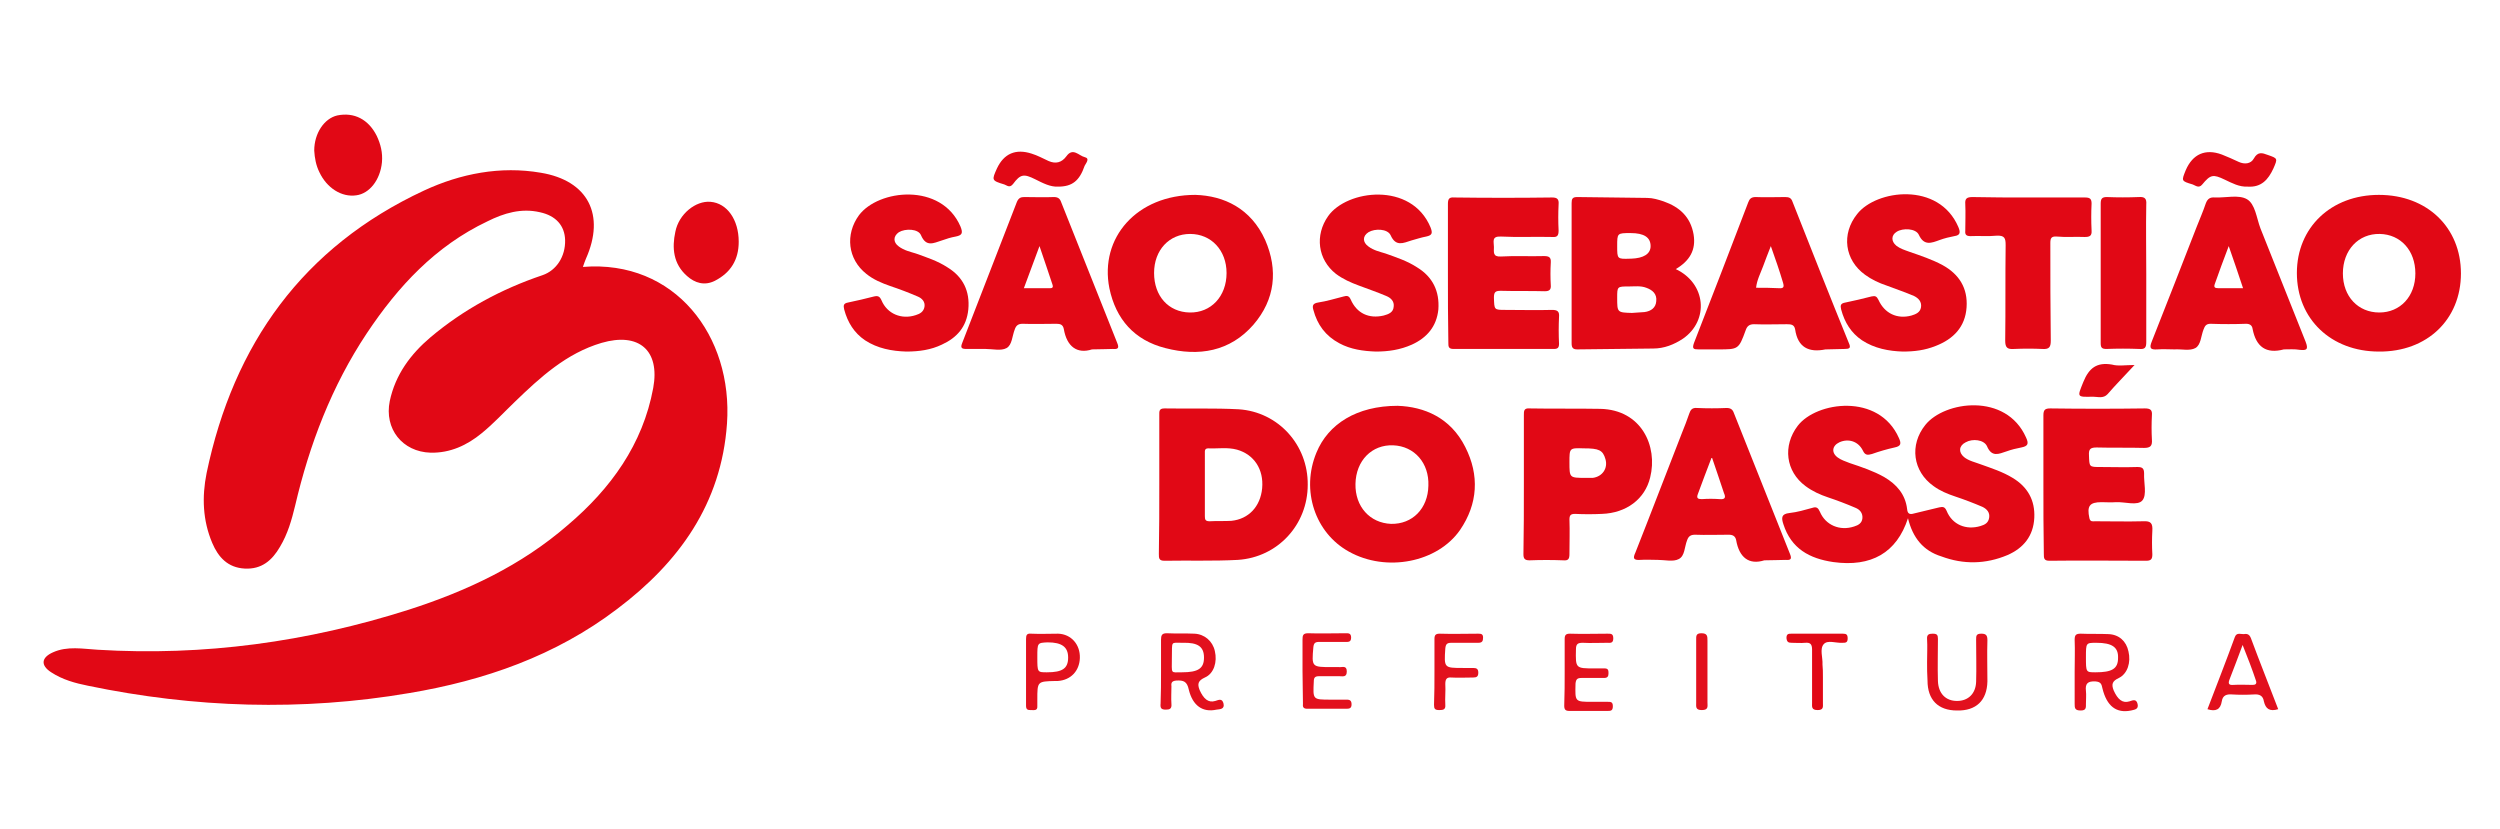 <?xml version="1.0" encoding="utf-8"?>
<!-- Generator: Adobe Illustrator 19.0.0, SVG Export Plug-In . SVG Version: 6.00 Build 0)  -->
<svg version="1.1" id="Camada_1" xmlns="http://www.w3.org/2000/svg" xmlns:xlink="http://www.w3.org/1999/xlink" x="0px" y="0px"
	 viewBox="-17 301 576 191" style="enable-background:new -17 301 576 191;" xml:space="preserve">
<style type="text/css">
	.st0{fill:#E10815;}
	.st1{fill:#E2101D;}
</style>
<path class="st0" d="M117.3,362.5c21.2-1.7,34.6,15.9,33.2,36.1c-1.3,18.5-11.1,32-25.3,42.7c-14.2,10.8-30.6,16.5-48,19.4
	c-24.7,4.2-49.4,3.4-73.9-1.7c-3-0.6-5.9-1.4-8.5-3.1c-2.5-1.6-2.3-3.4,0.4-4.6c3.3-1.5,6.9-0.8,10.3-0.6
	c24.5,1.5,48.3-1.8,71.6-9.2c13.4-4.3,26-10.2,36.7-19.5c9.9-8.4,17.3-18.6,19.7-31.6c1.6-8.7-3.3-12.9-11.9-10.4
	c-8.1,2.4-14.1,7.9-20,13.6c-2.5,2.4-4.9,5-7.6,7.2c-3.4,2.8-7.3,4.6-11.8,4.5c-6.5-0.2-10.7-5.5-9.4-11.9
	c1.3-6.1,4.8-10.8,9.4-14.7c7.6-6.4,16.3-11.1,25.8-14.3c3.2-1.1,5.3-4.3,5.2-8.1c-0.1-3.3-2.1-5.6-5.8-6.4c-4.3-1-8.3,0.2-12.1,2.1
	c-12,5.7-20.6,15-27.8,25.8C59.4,390,54.3,403.4,51,417.5c-0.8,3.3-1.7,6.5-3.5,9.5c-1.8,3.1-4.2,5.2-8.1,5
	c-3.9-0.2-6.1-2.6-7.5-5.9c-2.2-5.2-2.4-10.6-1.3-16.1c6.2-29.7,22.2-52.1,50.1-65.1c8.4-3.9,17.6-5.7,26.9-4.1
	c10.9,1.8,14.9,9.7,10.4,19.8C117.8,361.1,117.6,361.6,117.3,362.5z"/>
<path class="st0" d="M55.4,335.7c0-4,2.3-7.4,5.3-8.1c3.9-0.8,7.2,0.9,9.1,4.7c0.9,1.9,1.4,3.9,1.2,6.1c-0.4,4.1-2.9,7.2-5.9,7.6
	c-3.4,0.5-6.8-1.7-8.5-5.3C55.8,339.1,55.5,337.4,55.4,335.7z"/>
<path class="st0" d="M153.2,356.7c0,4.1-1.8,7.1-5.5,9c-2.4,1.2-4.6,0.5-6.4-1.1c-3.2-2.8-3.5-6.5-2.7-10.2c0.8-4.1,4.7-7.2,8.1-6.9
	C150.5,347.8,153.2,351.6,153.2,356.7z"/>
<g>
	<path class="st0" d="M422.6,420.4c-2.6,8-8.5,11.3-17.2,10.1c-5.5-0.8-9.7-3.1-11.5-8.7c-0.5-1.5-0.5-2.4,1.4-2.6
		c1.8-0.2,3.5-0.7,5.3-1.2c0.9-0.3,1.3,0,1.7,0.9c1.3,3.1,4.6,4.5,7.9,3.4c1-0.3,1.8-0.8,1.9-1.9c0.1-1.2-0.6-2-1.6-2.4
		c-2.1-0.9-4.2-1.7-6.3-2.4c-1.8-0.6-3.6-1.4-5.2-2.6c-4.6-3.4-5.3-9.3-1.8-13.9c4.3-5.6,18.7-7.6,23.3,2.8c0.6,1.3,0.5,1.9-1,2.2
		c-1.8,0.4-3.5,0.9-5.2,1.5c-1,0.3-1.6,0.3-2.1-0.8c-1.1-2.2-3.4-2.8-5.4-1.9c-1.7,0.8-1.9,2.4-0.4,3.5c0.8,0.6,1.8,0.9,2.8,1.3
		c2.7,0.9,5.4,1.8,7.9,3.2c2.9,1.7,4.9,4,5.3,7.4c0.1,1.1,0.6,1.3,1.6,1c1.9-0.5,3.9-0.9,5.8-1.4c0.9-0.2,1.3-0.1,1.7,0.8
		c1.3,3.2,4.5,4.5,7.8,3.5c1-0.3,1.8-0.7,2-1.9c0.2-1.2-0.5-2-1.5-2.5c-2.1-0.9-4.2-1.7-6.3-2.4c-1.8-0.6-3.5-1.3-5-2.4
		c-4.8-3.4-5.6-9.5-1.9-14.1c4.4-5.5,18.6-7.5,23.2,2.9c0.7,1.5,0.4,2-1.1,2.3c-1.1,0.2-2.3,0.5-3.4,0.9c-1.8,0.6-3.4,1.4-4.5-1.2
		c-0.7-1.5-3.3-1.8-4.9-0.9c-1.6,0.8-1.7,2.3-0.4,3.4c1.1,0.9,2.6,1.2,3.9,1.7c2.5,0.9,5,1.7,7.3,3.1c3.5,2.1,5.2,5.2,5,9.2
		c-0.2,4.2-2.5,7-6.2,8.6c-5,2.1-10.1,2.2-15.2,0.3C426.1,427.9,423.7,424.9,422.6,420.4z"/>
	<path class="st0" d="M250.1,412.6c0-5.3,0-10.6,0-15.9c0-0.9-0.1-1.6,1.2-1.6c5.7,0.1,11.4-0.1,17.1,0.2c9.1,0.6,16,8.2,15.9,17.4
		c0,9.2-6.9,16.7-16.1,17.3c-5.6,0.3-11.3,0.1-16.9,0.2c-1.3,0-1.3-0.6-1.3-1.6C250.1,423.2,250.1,417.9,250.1,412.6z M260.6,412.5
		c0,2.5,0,4.9,0,7.4c0,0.8,0.1,1.2,1.1,1.2c1.7-0.1,3.4,0,5-0.1c4-0.4,6.7-3.3,7.1-7.5c0.4-4.4-1.9-7.8-5.8-8.9
		c-2.2-0.6-4.4-0.2-6.6-0.3c-0.9,0-0.8,0.6-0.8,1.2C260.6,407.7,260.6,410.1,260.6,412.5z"/>
	<path class="st0" d="M369.1,363c7,3.3,7.7,11.8,1.7,16c-2.1,1.4-4.4,2.3-6.9,2.3c-5.8,0.1-11.7,0.1-17.5,0.2c-1,0-1.3-0.4-1.3-1.4
		c0-10.8,0-21.5,0-32.3c0-1,0.2-1.4,1.3-1.4c5.4,0.1,10.8,0.1,16.1,0.2c1.3,0,2.6,0.4,3.8,0.8c3.7,1.3,6.2,3.6,6.9,7.6
		C373.8,358.6,372.3,361.1,369.1,363z M359,373.1c1-0.1,1.9-0.1,2.9-0.2c1.5-0.2,2.6-1,2.7-2.5c0.2-1.7-0.9-2.6-2.3-3.1
		c-1.3-0.5-2.7-0.3-4-0.3c-2.7,0-2.7,0-2.7,2.6C355.6,373,355.6,373,359,373.1z M355.6,357.7c0,3,0,3,3,2.9c0.1,0,0.1,0,0.2,0
		c2.9-0.1,4.5-1.1,4.5-2.9c0-2-1.5-3-4.6-3C355.6,354.7,355.6,354.7,355.6,357.7z"/>
	<path class="st0" d="M258.4,345.9c6.6,0.2,12.8,3.1,16.1,10.4c3,6.9,2.3,13.7-2.7,19.5c-5.4,6.2-12.6,7.4-20.3,5.4
		c-7.1-1.8-11.4-6.6-12.9-13.8C236.3,355.8,244.9,345.9,258.4,345.9z M248.9,363.9c0,5.3,3.3,9,8.2,9.1c4.9,0.1,8.5-3.7,8.5-9.1
		c0-5.2-3.5-9-8.4-9C252.4,354.9,248.9,358.6,248.9,363.9z"/>
	<path class="st0" d="M550,364c0,10.6-7.8,18.1-18.9,18c-11,0-18.9-7.5-18.9-18.1c0-10.5,7.9-18,18.9-18
		C542.2,345.9,550,353.4,550,364z M539.5,364c0-5.3-3.4-9-8.2-9.1c-4.9-0.1-8.5,3.7-8.5,9.1c0,5.3,3.5,9,8.4,9
		C536,373,539.5,369.3,539.5,364z"/>
	<path class="st0" d="M305,394.5c6.1,0.2,12.2,2.7,15.6,9.5c3.3,6.5,2.9,13.1-1.2,19.1c-5.2,7.5-17,9.8-25.6,5
		c-7.8-4.3-11.1-14.1-7.5-22.8C289,398.7,295.6,394.5,305,394.5z M312.1,412.9c0.2-5.2-3.2-9.1-8.1-9.3c-4.9-0.2-8.6,3.5-8.7,8.9
		c-0.1,5.2,3.3,9,8.2,9.2C308.4,421.8,312,418.2,312.1,412.9z"/>
	<path class="st0" d="M316.6,363.9c0-5.3,0-10.6,0-15.9c0-1.2,0.3-1.6,1.5-1.5c7.5,0.1,15,0.1,22.5,0c1.2,0,1.6,0.4,1.5,1.6
		c-0.1,2-0.1,4,0,6c0,1.2-0.3,1.6-1.5,1.5c-3.9-0.1-7.9,0.1-11.8-0.1c-2.2-0.1-1.6,1.2-1.6,2.4c0,1.2-0.3,2.3,1.6,2.2
		c3.3-0.2,6.6,0,9.9-0.1c1.1,0,1.7,0.2,1.6,1.5c-0.1,1.7-0.1,3.5,0,5.2c0.1,1.1-0.4,1.4-1.4,1.4c-3.4-0.1-6.7,0-10.1-0.1
		c-1.3,0-1.6,0.3-1.6,1.6c0.1,2.8,0,2.8,2.7,2.8c3.6,0,7.1,0.1,10.7,0c1.3,0,1.7,0.4,1.6,1.6c-0.1,2.1-0.1,4.1,0,6.2
		c0,0.9-0.3,1.2-1.2,1.2c-7.7,0-15.4,0-23.1,0c-1.2,0-1.2-0.6-1.2-1.4C316.6,374.7,316.6,369.3,316.6,363.9z"/>
	<path class="st0" d="M453.8,412.6c0-5.3,0-10.6,0-15.9c0-1.3,0.4-1.6,1.6-1.6c7.3,0.1,14.5,0.1,21.8,0c1.3,0,1.7,0.4,1.6,1.6
		c-0.1,1.9-0.1,3.8,0,5.6c0.1,1.4-0.3,1.9-1.8,1.9c-3.6-0.1-7.3,0-10.9-0.1c-1.4,0-1.9,0.3-1.8,1.8c0.1,2.7,0,2.7,2.7,2.7
		c2.8,0,5.6,0.1,8.4,0c1.1,0,1.6,0.2,1.6,1.5c-0.1,2.1,0.7,4.9-0.4,6.2c-1.1,1.3-4,0.3-6.1,0.4c-1.1,0.1-2.2,0-3.3,0
		c-2.8,0-3.4,0.9-2.8,3.7c0.2,0.9,0.8,0.7,1.3,0.7c3.7,0,7.4,0.1,11.1,0c1.8-0.1,2.2,0.5,2.1,2.2c-0.1,1.8-0.1,3.6,0,5.4
		c0,1-0.2,1.5-1.4,1.5c-7.4,0-14.9-0.1-22.3,0c-1.3,0-1.3-0.6-1.3-1.6C453.8,423.2,453.8,417.9,453.8,412.6z"/>
	<path class="st0" d="M334.1,412.5c0-5.3,0-10.6,0-15.9c0-0.9,0-1.6,1.3-1.5c5.4,0.1,10.9,0,16.3,0.1c9.5,0.2,13.3,8.6,11.5,15.8
		c-1.2,5-5.5,8.2-11.1,8.4c-2.1,0.1-4.1,0.1-6.2,0c-1,0-1.3,0.3-1.3,1.3c0.1,2.7,0,5.3,0,8c0,1.1-0.3,1.5-1.4,1.4
		c-2.6-0.1-5.2-0.1-7.8,0c-1.1,0-1.4-0.4-1.4-1.4C334.1,423.3,334.1,417.9,334.1,412.5z M344.6,407.5c0,3.6,0,3.6,3.7,3.6
		c0.6,0,1.2,0,1.7,0c2.2-0.3,3.5-2.2,2.9-4.3c-0.6-2.1-1.5-2.5-5-2.5C344.6,404.2,344.6,404.2,344.6,407.5z"/>
	<path class="st0" d="M234.6,381.5c-3.4,1.1-5.8-0.6-6.5-4.7c-0.2-1-0.8-1.2-1.7-1.2c-2.6,0-5.2,0.1-7.8,0c-1,0-1.5,0.4-1.8,1.3
		c-0.6,1.5-0.6,3.6-1.9,4.3c-1.3,0.7-3.1,0.2-4.8,0.2c-1.5,0-3,0-4.5,0c-1.2,0-1.3-0.4-0.9-1.4c4.2-10.8,8.4-21.7,12.6-32.5
		c0.4-0.9,0.9-1.1,1.7-1.1c2.3,0,4.5,0.1,6.8,0c0.9,0,1.4,0.3,1.7,1.2c4.3,10.8,8.6,21.6,12.9,32.4c0.5,1.2,0.2,1.5-1,1.4
		C238.1,381.4,236.7,381.5,234.6,381.5z M218.9,367.4c2.1,0,3.9,0,5.7,0c0.5,0,1.2,0.1,0.9-0.8c-0.9-2.8-1.9-5.6-3-8.9
		C221.2,361.2,220.1,364.2,218.9,367.4z"/>
	<path class="st0" d="M403.8,381.5c-0.1,0-0.1,0-0.2,0c-3.9,0.8-6.4-0.5-7-4.6c-0.2-1.1-0.9-1.2-1.9-1.2c-2.5,0-5.1,0.1-7.6,0
		c-1.1,0-1.6,0.5-1.9,1.4c-1.6,4.4-1.7,4.4-6.3,4.4c-1.5,0-3,0-4.5,0c-1.2,0-1.6-0.1-1.1-1.5c4.2-10.8,8.4-21.6,12.5-32.4
		c0.3-0.8,0.7-1.2,1.7-1.2c2.3,0.1,4.5,0,6.8,0c0.9,0,1.4,0.2,1.7,1.1c4.3,10.9,8.6,21.8,13,32.6c0.5,1.1,0.1,1.3-1,1.3
		C406.6,381.4,405.2,381.5,403.8,381.5z M391,357.7c-0.7,1.8-1.3,3.3-1.8,4.7c-0.6,1.6-1.4,3.1-1.6,4.9c1.7,0,3.5,0,5.2,0.1
		c1.2,0.1,1.3-0.3,1-1.3C393,363.4,392.1,360.8,391,357.7z"/>
	<path class="st0" d="M509.2,381.5c-4.1,1.1-6.4-0.6-7.2-4.7c-0.1-0.8-0.6-1.2-1.5-1.2c-2.7,0.1-5.4,0.1-8.2,0c-1,0-1.3,0.5-1.6,1.3
		c-0.6,1.5-0.6,3.6-1.9,4.3c-1.3,0.7-3.1,0.2-4.8,0.3c-1.3,0-2.6-0.1-3.9,0c-1.6,0.1-2-0.2-1.3-1.9c3.5-8.8,6.9-17.6,10.3-26.3
		c0.7-1.8,1.5-3.6,2.1-5.4c0.4-1.1,1-1.5,2.1-1.4c2.5,0.1,5.5-0.7,7.4,0.4c1.9,1.1,2.2,4.3,3.1,6.7c3.5,8.7,6.9,17.4,10.4,26.1
		c0.7,1.8,0.3,2.1-1.4,1.9C511.7,381.4,510.4,381.5,509.2,381.5z M499.8,367.4c-1.1-3.3-2.1-6.3-3.3-9.7c-1.2,3.1-2.2,5.9-3.2,8.7
		c-0.3,0.8,0,1,0.8,1C495.8,367.4,497.6,367.4,499.8,367.4z"/>
	<path class="st0" d="M389.5,430.1c-3.5,1.1-5.8-0.6-6.5-4.7c-0.2-0.9-0.8-1.2-1.7-1.2c-2.6,0-5.2,0.1-7.8,0c-1,0-1.5,0.4-1.8,1.3
		c-0.6,1.5-0.5,3.6-1.9,4.3c-1.3,0.7-3.2,0.2-4.8,0.2c-1.4,0-2.7-0.1-4.1,0c-1.6,0.1-1.7-0.4-1.1-1.7c3.6-9.1,7.1-18.3,10.7-27.5
		c0.6-1.5,1.2-3,1.7-4.5c0.3-0.9,0.7-1.4,1.8-1.3c2.3,0.1,4.5,0.1,6.8,0c0.9,0,1.4,0.3,1.7,1.2c4.3,10.8,8.6,21.6,12.9,32.4
		c0.5,1.2,0.2,1.5-1,1.4C393,430,391.6,430.1,389.5,430.1z M377.4,406.3c-1.2,3.1-2.2,5.8-3.2,8.5c-0.4,1,0,1.2,0.9,1.2
		c1.4-0.1,2.7-0.1,4.1,0c1.2,0.1,1.5-0.3,1-1.4C379.3,412,378.5,409.4,377.4,406.3z"/>
	<path class="st0" d="M421.4,382c-3.2-0.1-6.5-0.7-9.4-2.6c-2.5-1.7-4-4.1-4.8-7.1c-0.2-0.9-0.2-1.4,1-1.6c2-0.4,4-0.9,6-1.4
		c0.9-0.2,1.2,0,1.6,0.8c1.4,3.1,4.3,4.5,7.6,3.6c1-0.3,2-0.7,2.2-1.9c0.2-1.3-0.6-2.1-1.6-2.6c-2.1-0.9-4.2-1.6-6.3-2.4
		c-1.8-0.6-3.5-1.4-5-2.5c-4.7-3.4-5.5-9.4-1.8-14c4.4-5.6,18.8-7.5,23.3,3c0.5,1.2,0.5,1.9-0.9,2.1c-1.1,0.2-2.3,0.5-3.4,0.9
		c-1.9,0.7-3.6,1.4-4.8-1.2c-0.7-1.5-3.7-1.6-5.1-0.7c-1.3,0.8-1.3,2.2-0.1,3.2c0.9,0.7,1.9,1,3,1.4c2.6,0.9,5.3,1.8,7.7,3.1
		c3.8,2.1,5.8,5.3,5.5,9.7c-0.3,4.5-3,7.3-7.1,8.9C426.5,381.7,424.1,382,421.4,382z"/>
	<path class="st0" d="M300,382c-2.9-0.1-5.8-0.5-8.4-1.9c-3.2-1.7-5.1-4.3-6-7.7c-0.3-1-0.1-1.5,1.1-1.7c2-0.3,3.9-0.9,5.9-1.4
		c0.7-0.2,1.2-0.2,1.6,0.7c1.4,3.2,4.2,4.5,7.6,3.7c1.1-0.3,2.2-0.7,2.3-2c0.2-1.3-0.7-2.1-1.7-2.5c-2.1-0.9-4.2-1.6-6.3-2.4
		c-1.9-0.7-3.7-1.5-5.3-2.7c-4.2-3.3-4.9-8.9-1.8-13.3c4.3-6.1,19.2-8,23.6,2.6c0.5,1.3,0.4,1.8-1,2.1c-1.1,0.2-2.3,0.6-3.4,0.9
		c-1.9,0.6-3.6,1.5-4.8-1.2c-0.7-1.5-3.6-1.6-5.1-0.7c-1.4,0.9-1.4,2.3,0,3.3c1.2,0.9,2.6,1.2,3.9,1.6c2.5,0.9,5,1.7,7.3,3.2
		c3.6,2.2,5.2,5.5,4.9,9.7c-0.4,3.9-2.6,6.5-6.1,8.1C305.6,381.6,302.9,382,300,382z"/>
	<path class="st0" d="M191.8,382c-3.3-0.1-6.6-0.7-9.5-2.6c-2.5-1.7-4-4.1-4.8-7.1c-0.2-0.9-0.2-1.4,0.9-1.6c2-0.4,4-0.9,6-1.4
		c0.9-0.2,1.3,0,1.7,0.9c1.3,3.1,4.6,4.5,7.9,3.4c1-0.3,1.8-0.8,2-1.9c0.2-1.2-0.6-2-1.6-2.4c-2.1-0.9-4.2-1.7-6.3-2.4
		c-2-0.7-3.9-1.5-5.5-2.8c-4.3-3.4-4.9-9.1-1.7-13.5c4.5-6,19-7.6,23.4,2.6c0.6,1.5,0.4,2-1.1,2.3c-1.1,0.2-2.1,0.5-3.2,0.9
		c-1.9,0.6-3.6,1.6-4.8-1.2c-0.6-1.5-3.6-1.6-5.1-0.7c-1.3,0.9-1.4,2.3,0,3.3c1.2,0.9,2.6,1.2,3.9,1.6c2.5,0.9,5,1.7,7.3,3.2
		c3.6,2.2,5.2,5.5,4.8,9.7c-0.4,4-2.6,6.5-6.1,8.1C197.5,381.6,194.8,382,191.8,382z"/>
	<path class="st0" d="M450.4,346.5c4.3,0,8.7,0,13,0c1.1,0,1.5,0.3,1.5,1.4c-0.1,2.1-0.1,4.1,0,6.2c0.1,1.3-0.5,1.5-1.6,1.5
		c-2.1-0.1-4.3,0.1-6.4-0.1c-1.3-0.1-1.5,0.4-1.5,1.5c0,7.5,0,15,0.1,22.5c0,1.5-0.4,2-1.9,1.9c-2.2-0.1-4.4-0.1-6.6,0
		c-1.5,0.1-2-0.3-2-1.9c0.1-7.3,0-14.6,0.1-22c0-1.6-0.2-2.3-2.1-2.2c-2,0.2-4,0-6,0.1c-0.9,0-1.3-0.3-1.2-1.2c0-2.1,0.1-4.1,0-6.2
		c-0.1-1.3,0.4-1.6,1.7-1.6C441.8,346.5,446.1,346.5,450.4,346.5z"/>
	<path class="st0" d="M477.5,364.1c0,5.2,0,10.5,0,15.7c0,1.3-0.3,1.7-1.6,1.6c-2.5-0.1-5-0.1-7.6,0c-1,0-1.3-0.3-1.3-1.3
		c0-10.7,0-21.5,0-32.2c0-1.1,0.3-1.5,1.4-1.5c2.5,0.1,4.9,0.1,7.4,0c1.4-0.1,1.8,0.4,1.7,1.7C477.4,353.5,477.5,358.8,477.5,364.1z
		"/>
	<path class="st1" d="M461,455.8c0-2.5,0.1-4.9,0-7.4c0-1.1,0.3-1.4,1.4-1.4c2.1,0.1,4.3,0,6.4,0.1c2.4,0.1,4.1,1.6,4.6,4
		c0.6,2.5-0.2,5.1-2.2,6.1c-1.5,0.7-1.8,1.4-1.2,2.9c0.9,2,2,3,3.6,2.5c0.9-0.3,1.6-0.6,1.9,0.6c0.3,1.3-0.8,1.3-1.5,1.5
		c-3.4,0.7-5.6-1-6.6-5.1c-0.2-0.9-0.3-1.5-1.6-1.6c-1.8-0.1-2.4,0.5-2.2,2.2c0.1,1,0,1.9,0,2.9c0,0.9,0.1,1.6-1.2,1.6
		c-1.4,0-1.4-0.6-1.4-1.6C461,460.6,461,458.2,461,455.8z M463.6,452.4c0,3.5,0,3.5,2.2,3.5c3.8,0,5.2-0.8,5.2-3.3
		c0.1-2.5-1.4-3.5-5-3.5C463.6,449.1,463.6,449.1,463.6,452.4z"/>
	<path class="st1" d="M250.5,455.6c0-2.4,0-4.8,0-7.2c0-1,0.2-1.5,1.3-1.5c2.1,0.1,4.3,0,6.4,0.1c2.3,0.1,4.2,1.7,4.7,4
		c0.6,2.5-0.2,5.2-2.3,6.1c-1.5,0.7-1.8,1.4-1.2,2.9c0.9,2,2,3,3.6,2.5c0.9-0.3,1.6-0.6,1.9,0.6c0.3,1.3-0.8,1.3-1.6,1.4
		c-3.2,0.7-5.5-0.9-6.4-4.6c-0.4-1.9-1.2-2.2-2.9-2.1c-1,0.1-1.2,0.5-1.1,1.3c0,1.4-0.1,2.7,0,4.1c0.1,1.1-0.4,1.3-1.3,1.3
		c-1.1,0-1.3-0.4-1.2-1.4C250.5,460.7,250.5,458.2,250.5,455.6z M253,452.5c0,3.9-0.4,3.4,2.3,3.4c3.8,0,5.1-0.9,5.1-3.4
		c0-2.5-1.4-3.5-4.9-3.4C252.6,449.1,253.1,448.6,253,452.5z"/>
	<path class="st0" d="M226.8,344c-1.8,0.1-3.5-0.8-5.3-1.7c-2.6-1.3-3.4-1.2-5.1,1.1c-0.8,1-1.4,0.3-2,0.1c-3-0.9-2.9-1-1.7-3.7
		c1.6-3.4,4.3-4.6,8-3.4c1.3,0.4,2.6,1.1,3.9,1.7c1.6,0.7,3,0.4,4.1-1.1c1.5-2.1,2.9-0.1,4.2,0.2c1.3,0.3,0.3,1.4,0,2
		C231.7,342.7,230,344,226.8,344z"/>
	<path class="st0" d="M500.9,344c-2,0.1-3.6-0.8-5.3-1.6c-2.7-1.3-3.3-1.2-5.2,1.1c-0.8,1-1.6,0.2-2.2,0c-2.7-0.8-2.6-0.8-1.6-3.3
		c1.6-3.7,4.5-5,8.3-3.6c1.3,0.5,2.6,1.1,3.9,1.7c1.3,0.6,2.8,0.5,3.5-0.8c0.9-1.6,1.9-1.3,3.2-0.8c2.3,0.8,2.3,0.8,1.3,3.1
		C505.6,342.4,504,344.2,500.9,344z"/>
	<path class="st1" d="M507.9,464.4c-2,0.6-2.9-0.1-3.3-1.8c-0.2-1.3-1-1.7-2.3-1.6c-1.7,0.1-3.4,0.1-5,0c-1.3-0.1-2.2,0.2-2.4,1.6
		c-0.3,1.9-1.4,2.4-3.3,1.8c2.1-5.5,4.3-11.1,6.3-16.6c0.4-1.1,1.2-0.7,2-0.7c0.7-0.1,1.3-0.1,1.7,0.9
		C503.6,453.4,505.8,458.9,507.9,464.4z M499.7,449.6c-1.1,2.9-2,5.4-3,7.9c-0.4,1-0.2,1.4,0.9,1.3c1.5-0.1,3,0,4.4,0
		c0.6,0,1-0.2,0.8-0.9C501.9,455.2,500.9,452.6,499.7,449.6z"/>
	<path class="st1" d="M427,453.5c0-1.8,0.1-3.5,0-5.2c-0.1-1.1,0.4-1.3,1.3-1.3c1,0,1.2,0.3,1.2,1.2c0,3.2-0.1,6.5,0,9.7
		c0.1,2.9,1.8,4.6,4.4,4.6c2.6,0,4.3-1.7,4.4-4.4c0.1-3.2,0-6.5,0-9.7c0-0.9,0-1.4,1.2-1.4c1.1,0,1.4,0.4,1.4,1.5
		c-0.1,3.2,0,6.4,0,9.5c-0.1,4.4-2.6,6.8-7,6.7c-4.4,0-6.8-2.5-6.8-6.9C427,456.4,427,454.9,427,453.5z"/>
	<path class="st1" d="M343.5,455.8c0-2.5,0-5.1,0-7.6c0-0.9,0.3-1.2,1.2-1.2c2.9,0.1,5.8,0,8.7,0c0.8,0,1.3,0,1.3,1.1
		c0,1.2-0.8,1-1.4,1c-1.9,0-3.8,0.1-5.6,0c-1.1,0-1.6,0.2-1.6,1.5c-0.1,4.4-0.1,4.4,4.3,4.4c0.8,0,1.6,0,2.3,0
		c0.8,0,0.9,0.4,0.9,1.1c0,0.7-0.2,1.1-1,1.1c-1.7,0-3.5,0-5.2,0c-1,0-1.3,0.3-1.4,1.3c-0.1,4.2-0.2,4.2,3.9,4.2c1.2,0,2.3,0,3.5,0
		c0.7,0,1.2,0,1.2,1c0,1.1-0.5,1.1-1.3,1.1c-2.9,0-5.8,0-8.7,0c-0.9,0-1.2-0.3-1.2-1.2C343.5,460.8,343.5,458.3,343.5,455.8z"/>
	<path class="st1" d="M283.1,455.6c0-2.4,0-4.8,0-7.2c0-1,0.1-1.5,1.3-1.5c2.8,0.1,5.7,0,8.5,0c0.7,0,1.4-0.1,1.4,1
		c0,1.1-0.7,1-1.4,1c-2,0-4,0-6,0c-0.9,0-1.2,0.3-1.3,1.2c-0.4,4.6-0.4,4.6,4.3,4.6c0.5,0,1,0,1.6,0c0.7,0.1,1.8-0.5,1.8,1
		c0,1.4-0.9,1.1-1.7,1.1c-1.6,0-3.1,0-4.7,0c-0.9,0-1.2,0.3-1.2,1.2c-0.2,4.2-0.3,4.2,3.9,4.2c1.2,0,2.5,0,3.7,0
		c0.8,0,1.1,0.3,1.1,1.1c0,0.8-0.4,1-1.1,1c-3,0-6.1,0-9.1,0c-0.9,0-1.1-0.4-1-1.2C283.2,460.8,283.1,458.2,283.1,455.6z"/>
	<path class="st1" d="M219.4,455.8c0-2.5,0-5,0-7.6c0-0.9,0.2-1.3,1.2-1.2c2.1,0.1,4.1,0,6.2,0c3,0.1,5.1,2.5,5,5.6
		c-0.1,3-2.1,5.1-5.1,5.3c-0.2,0-0.4,0-0.6,0c-4.1,0.1-4.1,0.1-4.1,4.3c0,0.5,0,0.9,0,1.4c0.1,1.2-0.7,1-1.4,1c-0.7,0-1.2,0-1.2-1
		C219.4,461,219.4,458.4,219.4,455.8z M222,452.4c0,3.5,0,3.5,2.2,3.5c3.6,0,4.9-0.9,4.9-3.4c0-2.4-1.4-3.5-4.7-3.5
		C222,449.1,222,449.1,222,452.4z"/>
	<path class="st1" d="M313.5,455.6c0-2.5,0-4.9,0-7.4c0-0.9,0.3-1.2,1.2-1.2c3,0.1,6,0,8.9,0c0.7,0,1.1,0.1,1.1,0.9
		c0,0.8-0.2,1.2-1.1,1.2c-2.1,0-4.1,0-6.2,0c-1,0-1.3,0.3-1.4,1.3c-0.3,4.5-0.3,4.5,4.1,4.5c0.8,0,1.6,0,2.3,0
		c0.8,0,1.2,0.2,1.2,1.1c0,0.9-0.4,1.1-1.2,1.1c-1.7,0-3.4,0.1-5,0c-1.1-0.1-1.4,0.4-1.4,1.5c0.1,1.6-0.1,3.2,0,4.8
		c0.1,1.1-0.5,1.2-1.4,1.2c-1,0-1.2-0.3-1.2-1.2C313.5,460.8,313.5,458.2,313.5,455.6z"/>
	<path class="st0" d="M403,457c0,2,0,4,0,6c0,0.8,0.2,1.6-1.2,1.6c-1.5,0-1.3-0.8-1.3-1.7c0-4.1,0-8.1,0-12.2c0-1.3-0.4-1.7-1.6-1.6
		c-1,0.1-2.1,0-3.1,0c-0.8,0-1.1-0.2-1.2-1.1c0-1,0.5-1,1.2-1c3.9,0,7.9,0,11.8,0c0.8,0,1.1,0.2,1.1,1.1c0,1-0.5,1-1.2,1
		c-1.5,0.1-3.4-0.7-4.3,0.3c-1,1.1-0.2,3.1-0.3,4.7C403,455,403,456,403,457z"/>
	<path class="st0" d="M474.8,385.1c-2.3,2.5-4.3,4.5-6.2,6.7c-1,1.1-2.3,0.6-3.4,0.6c-3.8,0.1-3.6,0.1-2.2-3.4
		c1.3-3.2,3.1-4.6,6.6-4C471,385.4,472.7,385.1,474.8,385.1z"/>
	<path class="st1" d="M373.8,455.7c0-2.4,0-4.8,0-7.2c0-0.9-0.1-1.6,1.2-1.6c1.4,0,1.4,0.7,1.4,1.7c0,4.7,0,9.4,0,14.2
		c0,0.9,0.3,1.8-1.3,1.8c-1.5,0-1.3-0.8-1.3-1.7C373.8,460.5,373.8,458.1,373.8,455.7z"/>
</g>
</svg>
